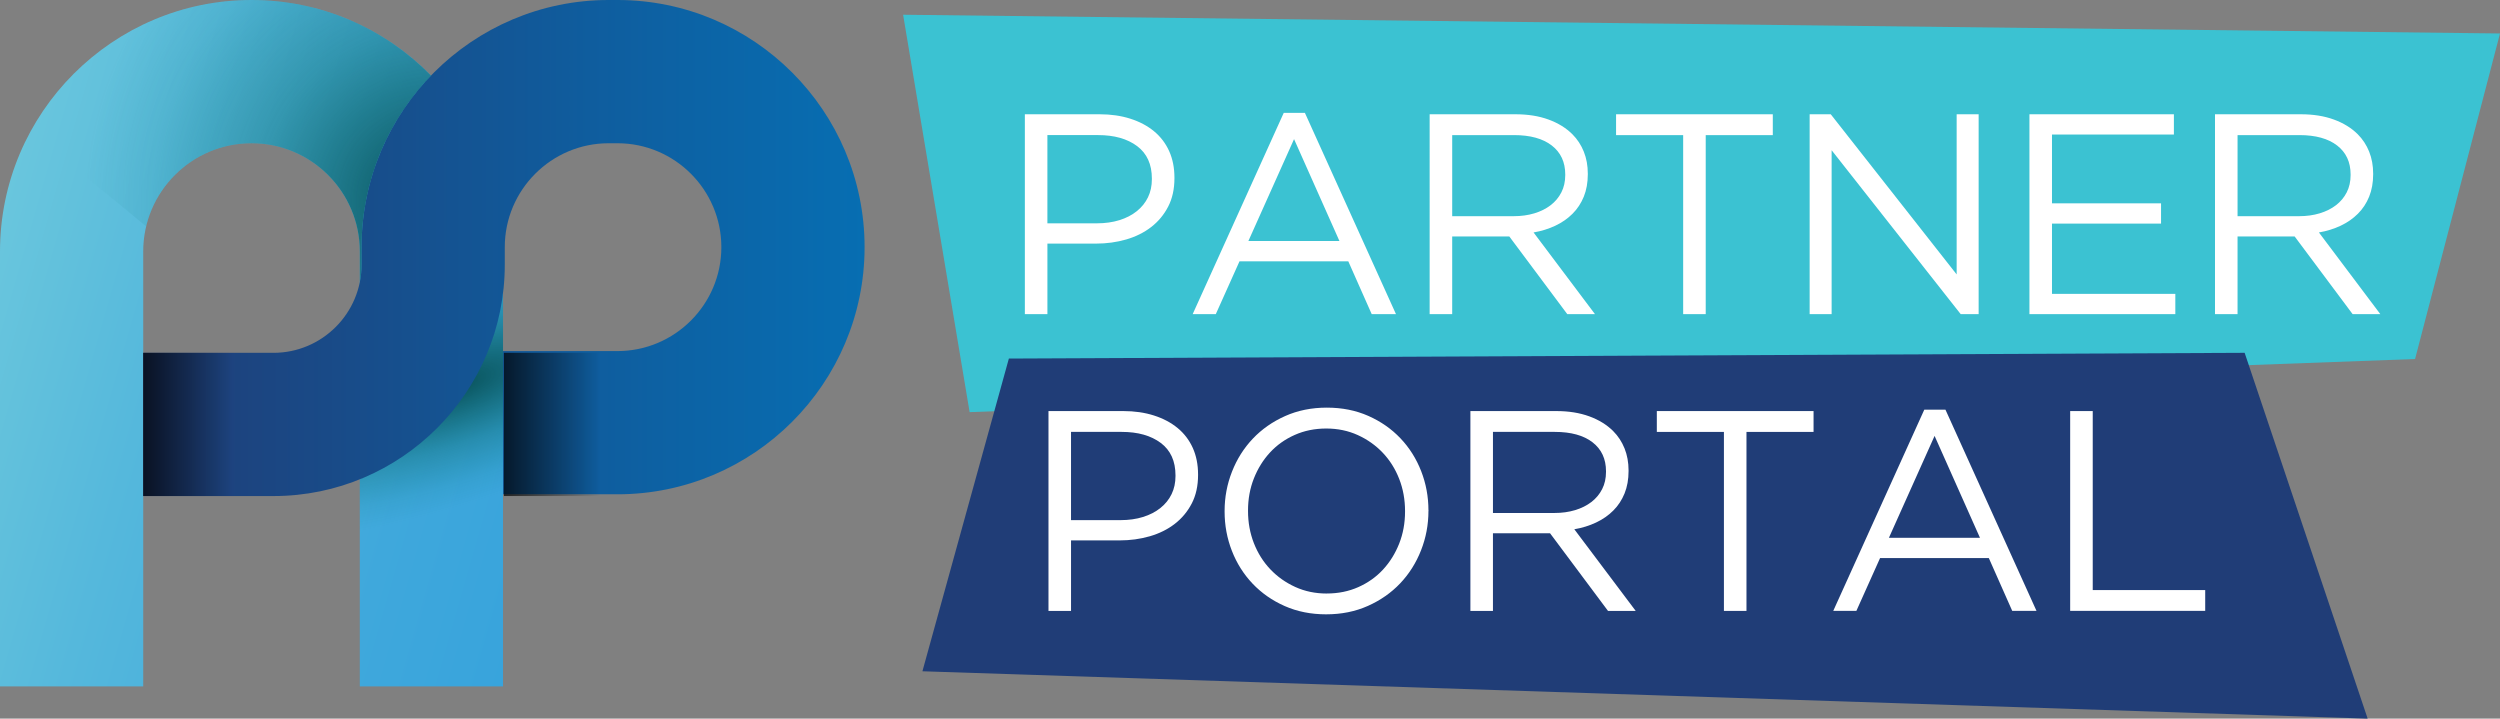 <?xml version="1.0" encoding="UTF-8"?>
<svg xmlns="http://www.w3.org/2000/svg" xmlns:xlink="http://www.w3.org/1999/xlink" viewBox="0 0 1920 551.91">
  <rect x="0" y="0" width="1920" height="551.91" fill="#808080" stroke="none"/>
  <defs>
    <style>
      .cls-1 {
        fill: #203d77;
      }

      .cls-2 {
        fill: url(#linear-gradient-2);
      }

      .cls-3 {
        fill: #fff;
      }

      .cls-4 {
        isolation: isolate;
      }

      .cls-5 {
        fill: url(#linear-gradient-3);
      }

      .cls-5, .cls-6 {
        mix-blend-mode: multiply;
        opacity: .71;
      }

      .cls-7 {
        fill: #3bc2d2;
      }

      .cls-6 {
        fill: url(#linear-gradient-4);
      }

      .cls-8 {
        fill: url(#radial-gradient-2);
      }

      .cls-9, .cls-10 {
        mix-blend-mode: luminosity;
      }

      .cls-11 {
        fill: url(#linear-gradient);
      }

      .cls-10 {
        fill: url(#radial-gradient);
      }
    </style>
    <linearGradient id="linear-gradient" x1="-88.34" y1="206.87" x2="451.68" y2="361.17" gradientUnits="userSpaceOnUse">
      <stop offset="0" stop-color="#73cddd"/>
      <stop offset=".39" stop-color="#55b8dc"/>
      <stop offset=".76" stop-color="#3fa8dc"/>
      <stop offset="1" stop-color="#37a3dc"/>
    </linearGradient>
    <radialGradient id="radial-gradient" cx="339.44" cy="-7.21" fx="339.44" fy="-7.21" r="120.41" gradientTransform="translate(503.99 511.87) rotate(-123.97) scale(.78 2.25) skewX(-36.66)" gradientUnits="userSpaceOnUse">
      <stop offset="0" stop-color="#074a51"/>
      <stop offset=".13" stop-color="#055156" stop-opacity=".82"/>
      <stop offset=".5" stop-color="#036363" stop-opacity=".37"/>
      <stop offset=".81" stop-color="#016e6b" stop-opacity=".1"/>
      <stop offset="1" stop-color="#01736e" stop-opacity="0"/>
    </radialGradient>
    <linearGradient id="linear-gradient-2" x1="109.99" y1="190.48" x2="663.99" y2="190.48" gradientUnits="userSpaceOnUse">
      <stop offset="0" stop-color="#203d77"/>
      <stop offset=".62" stop-color="#0f5d9e"/>
      <stop offset="1" stop-color="#076eb2"/>
    </linearGradient>
    <radialGradient id="radial-gradient-2" cx="333.9" cy="154.45" fx="333.9" fy="154.45" r="268.6" gradientTransform="matrix(1,0,0,1,0,0)" xlink:href="#radial-gradient"/>
    <linearGradient id="linear-gradient-3" x1="109.59" y1="325.96" x2="178.43" y2="325.96" gradientUnits="userSpaceOnUse">
      <stop offset="0" stop-color="#000"/>
      <stop offset="1" stop-color="#000" stop-opacity="0"/>
    </linearGradient>
    <linearGradient id="linear-gradient-4" x1="386.99" x2="461.28" xlink:href="#linear-gradient-3"/>
  </defs>
  <g class="cls-4">
    <g id="Layer_1" data-name="Layer 1">
      <g>
        <g>
          <path class="cls-11" d="m386.32,527.17h-109.99V193.16c0-45.86-37.31-83.17-83.17-83.17s-83.17,37.31-83.17,83.17v334.01H0V193.16C0,86.65,86.65,0,193.16,0s193.16,86.65,193.16,193.16v334.01Z"/>
          <path class="cls-10" d="m276.33,459.47v-91.56h0c40.68-20.46,63.64-48.15,84.87-80.54l25.12-62.26v234.35h-109.99Z"/>
          <path class="cls-2" d="m210,380.96h-100.01v-109.99h100.01c37.31,0,67.67-30.35,67.67-67.66v-13.49C277.67,85.15,362.82,0,467.48,0h6.71c104.66,0,189.81,85.15,189.81,189.81s-85.15,189.81-189.81,189.81h-87.86v-109.99h87.86c44.01,0,79.81-35.8,79.81-79.81s-35.8-79.81-79.81-79.81h-6.71c-44.01,0-79.81,35.8-79.81,79.81v13.49c0,97.96-79.7,177.66-177.66,177.66Z"/>
          <g class="cls-9">
            <path class="cls-8" d="m193.16,0C119.19,0,54.83,41.82,22.39,103.04c30.9,22.02,60.33,46.44,89.89,70.85,8.72-36.59,41.67-63.89,80.89-63.89,45.86,0,83.17,37.31,83.17,83.17v23.56c.88-4.34,1.34-8.83,1.34-13.42v-13.49c0-51.14,20.37-97.58,53.37-131.75C295.95,22.26,247.12,0,193.16,0Z"/>
          </g>
          <rect class="cls-5" x="109.99" y="270.96" width="83.17" height="109.99"/>
          <rect class="cls-6" x="386.99" y="270.96" width="83.17" height="109.99"/>
        </g>
        <g>
          <polygon class="cls-7" points="744.67 316.52 1854.77 275.72 1920 25.71 693.59 11.32 744.67 316.52"/>
          <polygon class="cls-1" points="708.41 515.54 1818.36 551.91 1723.88 270.96 774.81 275.38 708.41 515.54"/>
          <g>
            <path class="cls-3" d="m787.08,87.76h57.44c8.62,0,16.48,1.13,23.57,3.4,7.09,2.27,13.15,5.48,18.2,9.65,5.04,4.17,8.91,9.24,11.62,15.24,2.7,6,4.06,12.79,4.06,20.39v.44c0,8.33-1.61,15.6-4.82,21.81-3.22,6.21-7.56,11.44-13.05,15.68-5.48,4.24-11.88,7.42-19.18,9.54-7.31,2.12-15.06,3.18-23.24,3.18h-37.27v54.15h-17.32V87.76Zm55.35,83.75c6.3,0,12.06-.81,17.26-2.42,5.2-1.61,9.67-3.92,13.41-6.93,3.74-3.01,6.59-6.56,8.57-10.67,1.98-4.1,2.97-8.73,2.97-13.86v-.44c0-11-3.78-19.32-11.32-24.97-7.55-5.65-17.55-8.47-30.01-8.47h-38.91v67.75h38.03Z"/>
            <path class="cls-3" d="m985.94,86.67h16.22l69.94,154.57h-18.64l-17.98-40.56h-83.54l-18.2,40.56h-17.76l69.94-154.57Zm42.75,98.44l-34.86-78.27-35.08,78.27h69.94Z"/>
            <path class="cls-3" d="m1097.97,87.76h65.99c9.5,0,17.94,1.35,25.33,4.06,7.38,2.71,13.48,6.47,18.31,11.29,3.8,3.8,6.72,8.26,8.77,13.37,2.05,5.12,3.07,10.74,3.07,16.88v.44c0,6.43-1.03,12.17-3.07,17.21-2.05,5.04-4.93,9.43-8.66,13.15-3.73,3.73-8.15,6.8-13.27,9.21-5.12,2.41-10.67,4.13-16.66,5.15l47.14,62.71h-21.27l-44.51-59.64h-43.85v59.64h-17.32V87.76Zm64.58,78.27c5.72,0,10.99-.73,15.82-2.19,4.84-1.46,9.01-3.54,12.53-6.25,3.51-2.7,6.26-5.99,8.24-9.87,1.98-3.87,2.97-8.3,2.97-13.27v-.44c0-9.5-3.45-16.92-10.33-22.25-6.89-5.33-16.56-8-29.01-8h-47.48v62.27h47.26Z"/>
            <path class="cls-3" d="m1292.66,103.77h-51.52v-16.01h120.37v16.01h-51.52v137.47h-17.32V103.77Z"/>
            <path class="cls-3" d="m1389.79,87.76h16.23l96.69,123v-123h16.89v153.47h-13.81l-99.1-125.85v125.85h-16.88V87.76Z"/>
            <path class="cls-3" d="m1558.61,87.76h110.94v15.57h-93.62v52.84h83.75v15.57h-83.75v53.93h94.72v15.57h-112.04V87.76Z"/>
            <path class="cls-3" d="m1701.12,87.76h65.99c9.5,0,17.94,1.35,25.33,4.06,7.38,2.71,13.48,6.47,18.31,11.29,3.8,3.8,6.72,8.26,8.77,13.37,2.05,5.12,3.07,10.74,3.07,16.88v.44c0,6.43-1.03,12.17-3.07,17.21s-4.93,9.43-8.66,13.15c-3.73,3.73-8.15,6.8-13.27,9.21-5.12,2.41-10.67,4.13-16.66,5.15l47.14,62.71h-21.27l-44.51-59.64h-43.85v59.64h-17.32V87.76Zm64.58,78.27c5.72,0,10.99-.73,15.82-2.19,4.84-1.46,9.01-3.54,12.53-6.25,3.51-2.7,6.26-5.99,8.24-9.87,1.98-3.87,2.97-8.3,2.97-13.27v-.44c0-9.5-3.45-16.92-10.33-22.25-6.89-5.33-16.56-8-29.01-8h-47.48v62.27h47.26Z"/>
          </g>
          <g>
            <path class="cls-3" d="m805.22,315.7h57.44c8.62,0,16.48,1.13,23.57,3.4,7.09,2.27,13.15,5.48,18.2,9.65,5.04,4.16,8.91,9.24,11.62,15.24,2.7,5.99,4.06,12.79,4.06,20.39v.44c0,8.33-1.61,15.6-4.82,21.81-3.22,6.21-7.56,11.44-13.05,15.68-5.48,4.24-11.88,7.42-19.18,9.54-7.31,2.12-15.06,3.18-23.24,3.18h-37.27v54.16h-17.32v-153.48Zm55.35,83.76c6.3,0,12.06-.8,17.26-2.42,5.2-1.61,9.67-3.92,13.41-6.93,3.74-3,6.59-6.56,8.57-10.67,1.98-4.1,2.97-8.73,2.97-13.86v-.44c0-11-3.78-19.32-11.32-24.97-7.55-5.65-17.55-8.47-30.01-8.47h-38.91v67.75h38.03Z"/>
            <path class="cls-3" d="m1018.55,471.81c-11.7,0-22.33-2.12-31.9-6.36-9.57-4.23-17.8-9.98-24.67-17.21-6.87-7.24-12.17-15.64-15.9-25.21-3.73-9.57-5.59-19.62-5.59-30.15v-.44c0-10.53,1.9-20.61,5.7-30.26,3.8-9.65,9.13-18.09,16.01-25.33,6.87-7.23,15.13-13.01,24.78-17.32,9.65-4.31,20.32-6.47,32.01-6.47s22.32,2.12,31.9,6.36c9.57,4.24,17.79,9.98,24.66,17.21,6.87,7.23,12.17,15.64,15.9,25.21,3.73,9.57,5.59,19.62,5.59,30.15.15.15.15.29,0,.44,0,10.52-1.9,20.61-5.7,30.26-3.8,9.65-9.14,18.09-16,25.32-6.87,7.24-15.13,13.01-24.77,17.32-9.65,4.31-20.32,6.47-32.01,6.47Zm.44-16c8.77,0,16.85-1.64,24.23-4.93,7.38-3.29,13.71-7.78,18.97-13.48,5.26-5.7,9.39-12.35,12.39-19.95,2.99-7.6,4.49-15.79,4.49-24.55v-.44c0-8.77-1.5-16.99-4.49-24.67-3-7.68-7.2-14.36-12.61-20.06-5.41-5.7-11.8-10.23-19.18-13.59-7.38-3.36-15.46-5.04-24.23-5.04s-16.85,1.64-24.23,4.93c-7.39,3.29-13.71,7.78-18.97,13.48-5.26,5.7-9.39,12.35-12.39,19.95-3,7.6-4.49,15.79-4.49,24.56v.44c0,8.77,1.5,16.99,4.49,24.67,3,7.67,7.2,14.36,12.61,20.06,5.41,5.7,11.8,10.24,19.18,13.6,7.38,3.36,15.46,5.04,24.23,5.04Z"/>
            <path class="cls-3" d="m1129.27,315.7h65.99c9.5,0,17.94,1.36,25.33,4.06,7.38,2.7,13.48,6.47,18.31,11.29,3.8,3.8,6.72,8.26,8.77,13.37,2.05,5.12,3.07,10.74,3.07,16.88v.44c0,6.43-1.03,12.17-3.07,17.21-2.05,5.05-4.93,9.43-8.66,13.16s-8.15,6.8-13.27,9.21c-5.12,2.41-10.67,4.13-16.66,5.15l47.14,62.71h-21.27l-44.51-59.64h-43.85v59.64h-17.32v-153.48Zm64.58,78.27c5.72,0,10.99-.73,15.82-2.19,4.84-1.46,9.01-3.54,12.53-6.25,3.51-2.7,6.26-5.99,8.24-9.87,1.98-3.87,2.97-8.29,2.97-13.27v-.44c0-9.5-3.45-16.92-10.33-22.25-6.89-5.33-16.56-8-29.01-8h-47.48v62.27h47.26Z"/>
            <path class="cls-3" d="m1323.96,331.71h-51.52v-16.01h120.37v16.01h-51.52v137.47h-17.32v-137.47Z"/>
            <path class="cls-3" d="m1477.87,314.6h16.23l69.94,154.57h-18.64l-17.98-40.56h-83.53l-18.2,40.56h-17.76l69.94-154.57Zm42.75,98.44l-34.86-78.27-35.08,78.27h69.94Z"/>
            <path class="cls-3" d="m1589.9,315.7h17.32v137.47h86.38v16h-103.71v-153.48Z"/>
          </g>
        </g>
      </g>
    </g>
  </g>
</svg>